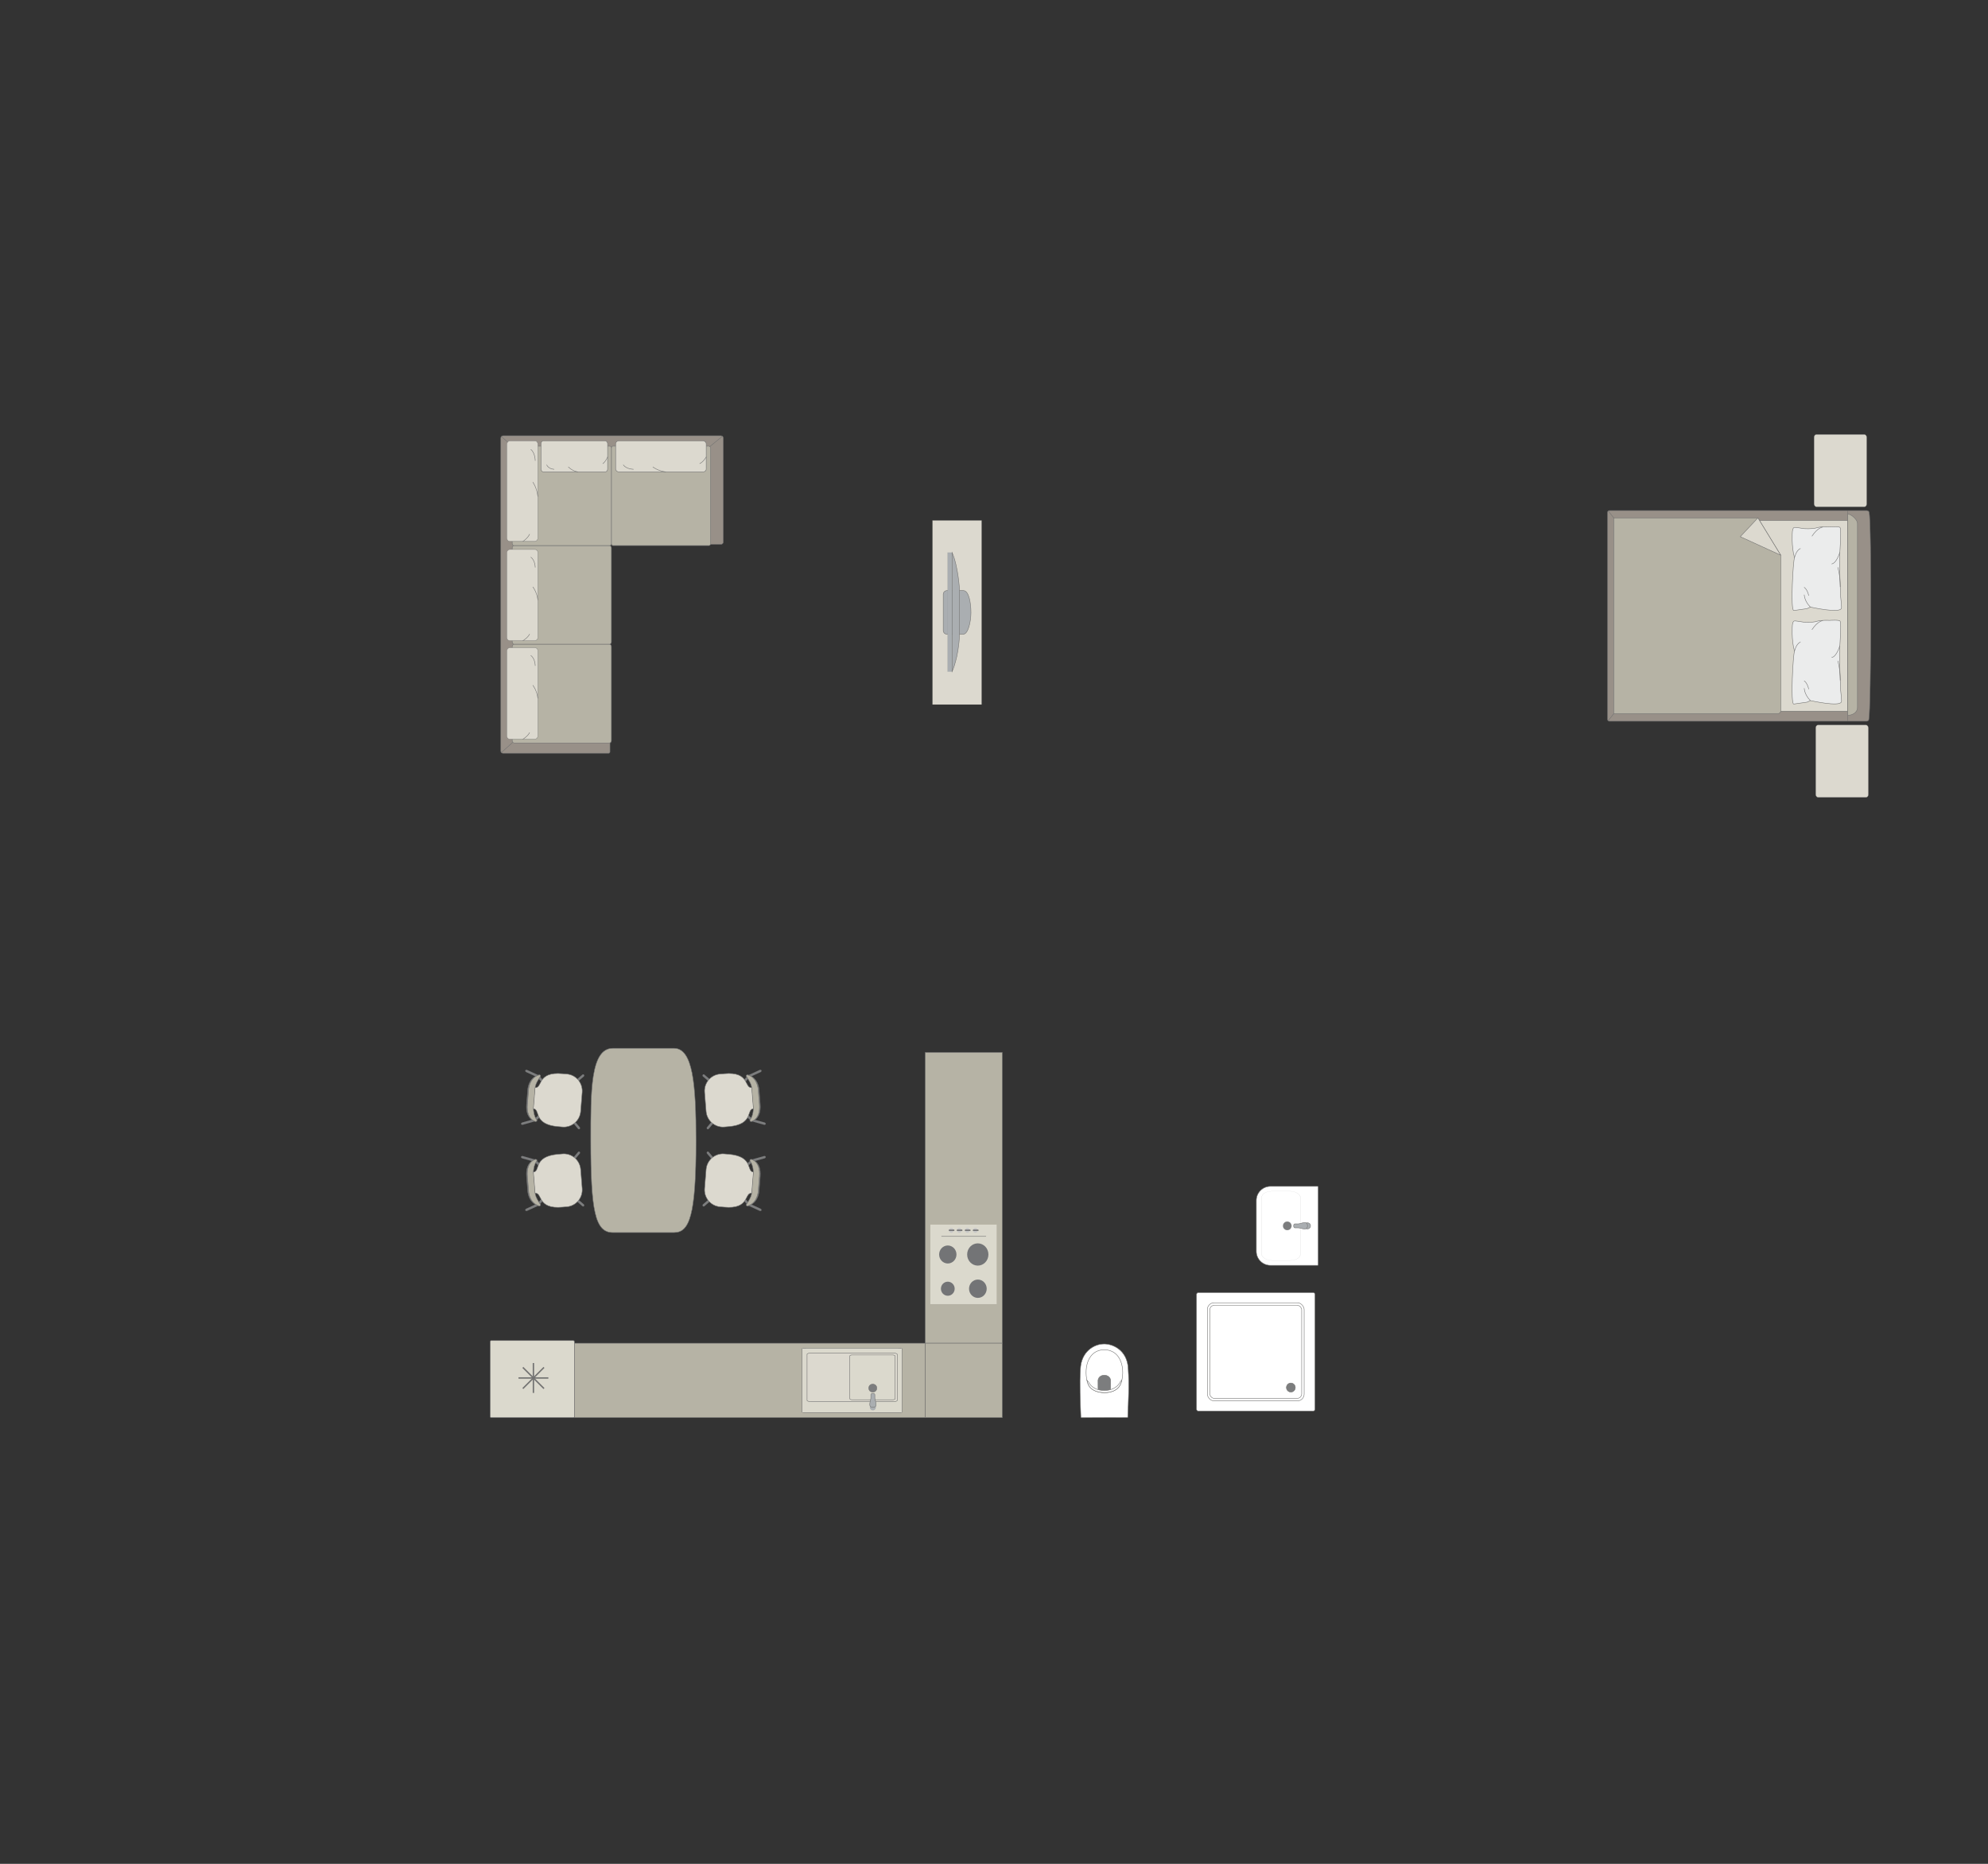 <?xml version="1.0" encoding="UTF-8"?>
<!DOCTYPE svg PUBLIC "-//W3C//DTD SVG 1.1//EN" "http://www.w3.org/Graphics/SVG/1.1/DTD/svg11.dtd">
<!-- Creator: CorelDRAW -->
<svg xmlns="http://www.w3.org/2000/svg" xml:space="preserve" width="151.03mm" height="141.593mm" version="1.1" style="shape-rendering:geometricPrecision; text-rendering:geometricPrecision; image-rendering:optimizeQuality; fill-rule:evenodd; clip-rule:evenodd"
viewBox="0 0 16559.6 15524.89"
 xmlns:xlink="http://www.w3.org/1999/xlink"
 xmlns:xodm="http://www.corel.com/coreldraw/odm/2003">
 <rect x="0" y="0" width="16559.6" height="15524.89" fill="#333333" stroke="none"/>
 <defs>
  <style type="text/css">
   <![CDATA[
    .str4 {stroke:#727271;stroke-width:11.6;stroke-miterlimit:22.926}
    .str0 {stroke:#727271;stroke-width:3.86;stroke-miterlimit:22.926}
    .str1 {stroke:#727271;stroke-width:3.86;stroke-linejoin:round;stroke-miterlimit:22.926}
    .str3 {stroke:#727271;stroke-width:3.86;stroke-linecap:round;stroke-miterlimit:22.926}
    .str2 {stroke:#727271;stroke-width:3.86;stroke-linecap:round;stroke-linejoin:round;stroke-miterlimit:22.926}
    .fil2 {fill:none}
    .fil4 {fill:#EBECEC}
    .fil0 {fill:#DCD9CF}
    .fil9 {fill:#C8C8C8}
    .fil3 {fill:#B6B3A5}
    .fil5 {fill:#AAAEB1}
    .fil1 {fill:#989088}
    .fil6 {fill:#7C7D7E}
    .fil8 {fill:#737476}
    .fil7 {fill:#DBD9CD}
    .fil10 {fill:white}
   ]]>
  </style>
 </defs>
 <g id="мебель">
  <rect class="fil0 str0" transform="matrix(-1.29034E-14 -0.487 -0.405 1.07249E-14 15549.4 4221.6)" width="1237.76" height="1083.05" rx="48.11" ry="48.11"/>
  <rect class="fil0 str0" transform="matrix(-1.29034E-14 -0.487 -0.405 1.07249E-14 15563.1 6641.74)" width="1237.76" height="1083.05" rx="48.11" ry="48.11"/>
  <g id="_2330108033104">
   <g>
    <path class="fil1 str0" d="M15566.96 5991.58c18.96,-75.04 24.11,-1649.76 2.11,-1723.49 0,-8.35 -11.12,-15.19 -19.39,-15.19l-2144.01 0c-8.28,0 -15.07,6.83 -15.07,15.19l0 1723.94c0,8.35 6.79,15.19 15.07,15.19l1985.82 0 158.18 0c8.28,0 17.28,-7.28 17.28,-15.64z"/>
    <line class="fil2 str0" x1="15391.68" y1="6007.22" x2="15391.68" y2= "4252.91" />
    <polygon class="fil0 str0" points="15391.68,4335.5 13459.54,4335.5 13459.54,5923.52 15391.68,5923.52 "/>
    <line class="fil2 str0" x1="13395.52" y1="6003.23" x2="13459.54" y2= "5923.52" />
    <line class="fil2 str0" x1="13459.54" y1="4335.5" x2="13396.25" y2= "4256.27" />
    <path class="fil3 str0" d="M15391.68 5958.43c36.85,-0.41 79.06,-22.76 80.67,-62.17l0 -1534.63c-0.61,-45.37 -80.67,-94.9 -80.67,-72.96l0 1669.75z"/>
    <path class="fil3 str0" d="M14642.91 4313.78l-1200.97 0 0 1631.23 1365.65 0c12.46,0.07 24.91,-9.57 25.31,-21.5 0,-528.64 0,-770.55 0,-1299.19 -29.78,-48.67 -181.43,-296.56 -189.99,-310.55z"/>
    <polygon class="fil0 str1" points="14642.9,4313.79 14496.12,4470.34 14832.89,4624.33 "/>
   </g>
   <g>
    <path class="fil4 str2" d="M15337.96 5067.84c4.75,-8.67 -2.87,-63.74 -5.73,-95.7 0,0 -11.03,-266.33 -9.67,-292.42 -2.78,-33.04 19.26,-260.66 5.23,-284.58 -4.75,-12.88 -88.63,-6.52 -88.63,-6.52 0,0 -67.06,-4.42 -105.78,7.77 -38.74,12.2 -109.16,6.72 -109.16,6.72 0,0 -74.71,-12.75 -77.89,-9.57 -13.8,1.74 -16.39,35.42 -16.39,35.42 0,0 -9.71,121.79 17.93,217.13 -11.44,16.4 -35.97,447.32 -5.42,439.2l110.31 -15.62 27.19 -13.1c0,0 242.36,54.32 258.02,11.28z"/>
    <path class="fil2 str2" d="M15258.18 4697.09c40.66,-6.15 66.71,-95.25 66.71,-95.25"/>
    <path class="fil2 str2" d="M15093.82 4465.4c45.46,-69.64 87.9,-74.7 87.9,-74.7"/>
    <path class="fil2 str2" d="M14996.76 4569.32c-36.92,15.77 -48.91,76.76 -48.91,76.76"/>
    <path class="fil2 str2" d="M15079.94 5056.56c-49.95,-49.86 -51.01,-101.59 -51.01,-101.59"/>
    <path class="fil2 str2" d="M15066.08 4960.36c-12.57,-53.57 -37.16,-67.74 -37.16,-67.74"/>
    <path class="fil2 str2" d="M15328.86 4887.77c0.34,-95.04 -19.91,-161.29 -19.91,-161.29"/>
   </g>
   <g>
    <path class="fil4 str2" d="M15337.96 5846.78c4.75,-8.67 -2.87,-63.74 -5.73,-95.7 0,0 -11.03,-266.33 -9.67,-292.42 -2.78,-33.04 19.26,-260.66 5.23,-284.58 -4.75,-12.88 -88.63,-6.52 -88.63,-6.52 0,0 -67.06,-4.42 -105.78,7.77 -38.74,12.2 -109.16,6.72 -109.16,6.72 0,0 -74.71,-12.75 -77.89,-9.57 -13.8,1.74 -16.39,35.42 -16.39,35.42 0,0 -9.71,121.79 17.93,217.13 -11.44,16.4 -35.97,447.32 -5.42,439.2l110.31 -15.62 27.19 -13.1c0,0 242.36,54.32 258.02,11.28z"/>
    <path class="fil2 str2" d="M15258.18 5476.02c40.66,-6.15 66.71,-95.25 66.71,-95.25"/>
    <path class="fil2 str2" d="M15093.82 5244.33c45.46,-69.64 87.9,-74.7 87.9,-74.7"/>
    <path class="fil2 str2" d="M14996.76 5348.26c-36.92,15.77 -48.91,76.76 -48.91,76.76"/>
    <path class="fil2 str2" d="M15079.94 5835.49c-49.95,-49.86 -51.01,-101.59 -51.01,-101.59"/>
    <path class="fil2 str2" d="M15066.08 5739.29c-12.57,-53.57 -37.16,-67.74 -37.16,-67.74"/>
    <path class="fil2 str2" d="M15328.86 5666.71c0.34,-95.04 -19.91,-161.29 -19.91,-161.29"/>
   </g>
  </g>
  <g id="_2330108054464">
   <path class="fil1 str0" d="M6005.61 3629.78l-1815.02 0c-10.47,0 -19.02,8.66 -19.02,19.02l0 2606.19c0,11.47 7.51,19.02 19.02,19.02l880.1 0c6.63,-0.33 10.11,-6.55 10.17,-11.85l-0.14 -1730.43 924.88 2.19c10.39,0.01 19.02,-8.55 19.02,-19.02l0 -866.1c0,-10.47 -8.55,-19.02 -19.02,-19.02z"/>
   <rect class="fil3 str0" x="5092.8" y="3715.95" width="826.11" height="828.26" rx="11.39" ry="18.61"/>
   <line class="fil2 str0" x1="6017.45" y1="3634.14" x2="5911.2" y2= "3720.64" />
   <line class="fil2 str0" x1="4176.14" y1="3636.5" x2="4274.34" y2= "3720.67" />
   <g>
    <rect class="fil0 str3" x="5128.11" y="3672.27" width="754.58" height="258.43" rx="26.14" ry="23.88"/>
    <path class="fil2 str3" d="M5438.91 3889.66c0,0 39.1,32.47 106.26,41.05"/>
    <path class="fil2 str3" d="M5882.68 3806.52c0,0 -23.29,40.18 -53.98,55.22"/>
    <path class="fil2 str3" d="M5276.06 3908.79c0,0 -58.51,-0.65 -83.46,-36.26"/>
   </g>
   <path class="fil3 str0" d="M5074.25 4544.21l-788.97 0c-10.16,0 -18.46,8.3 -18.46,18.46l0 785.39c0,10.16 8.3,18.46 18.46,18.46l789.19 0c10.16,0 18.46,-8.3 18.46,-18.46l0 -785.17c0,-10.28 -8.4,-18.68 -18.68,-18.68z"/>
   <line class="fil2 str0" x1="4271.25" y1="6183.43" x2="4176.17" y2= "6268.22" />
   <path class="fil3 str0" d="M5074.48 5366.53l-789.2 0c-10.16,0 -18.46,8.3 -18.46,18.46l0 785.39c0,10.16 8.3,18.46 18.46,18.46l789.19 0c10.16,0 18.46,-8.3 18.46,-18.46l0 -785.4c0,-10.15 -8.3,-18.45 -18.45,-18.45z"/>
   <g>
    <rect class="fil0 str3" transform="matrix(1.78927E-14 -0.696 0.63 1.71718E-14 4221.68 6156.97)" width="1095.01" height="410.49" rx="37.94" ry="37.94"/>
    <path class="fil2 str3" d="M4439.06 5708.91c0,0 32.47,39.48 41.05,107.29"/>
    <path class="fil2 str3" d="M4355.93 6156.97c0,0 40.18,-23.52 55.22,-54.49"/>
    <path class="fil2 str3" d="M4458.2 5544.49c0,0 -0.65,-59.07 -36.26,-84.26"/>
   </g>
   <rect class="fil3 str0" x="4266.68" y="3715.95" width="826.11" height="828.26" rx="11.39" ry="18.61"/>
   <g>
    <rect class="fil0 str3" transform="matrix(1.78927E-14 -0.694 0.63 1.71345E-14 4221.68 5336.58)" width="1095.01" height="410.49" rx="37.94" ry="37.94"/>
    <path class="fil2 str3" d="M4439.06 4889.49c0,0 32.47,39.4 41.05,107.05"/>
    <path class="fil2 str3" d="M4355.93 5336.58c0,0 40.18,-23.46 55.22,-54.37"/>
    <path class="fil2 str3" d="M4458.2 4725.42c0,0 -0.65,-58.93 -36.26,-84.08"/>
   </g>
   <g>
    <rect class="fil0 str3" transform="matrix(1.78927E-14 -0.765 0.63 1.88733E-14 4221.68 4509.63)" width="1095.01" height="410.49" rx="37.94" ry="37.94"/>
    <path class="fil2 str3" d="M4439.06 4017.17c0,0 32.47,43.39 41.05,117.91"/>
    <path class="fil2 str3" d="M4355.93 4509.63c0,0 40.18,-25.85 55.22,-59.9"/>
    <path class="fil2 str3" d="M4458.2 3836.45c0,0 -0.65,-64.91 -36.26,-92.61"/>
   </g>
   <g>
    <rect class="fil0 str3" x="4506.12" y="3672.27" width="555.24" height="258.43" rx="19.24" ry="23.88"/>
    <path class="fil2 str3" d="M4734.82 3889.66c0,0 28.77,32.47 78.19,41.05"/>
    <path class="fil2 str3" d="M5061.36 3806.52c0,0 -17.14,40.18 -39.71,55.22"/>
    <path class="fil2 str3" d="M4614.99 3908.79c0,0 -43.05,-0.65 -61.41,-36.26"/>
   </g>
  </g>
  <g id="_2330108012416">
   <rect class="fil0 str0" transform="matrix(6.2562E-15 -0.236 -0.252 -6.6673E-15 8176.83 5868.68)" width="6498.25" height="1624.57"/>
   <g>
    <path class="fil5 str0" d="M8087.75 5101.69l0 0c0,-74.17 -15.84,-182.24 -63.08,-182.24l-136.72 0c-17.06,0 -31.03,13.97 -31.03,31.03l0 301.4c0,17.06 13.96,31.03 31.03,31.03l135.02 0c42.93,0 64.78,-108.64 64.78,-181.22z"/>
    <rect class="fil5 str0" transform="matrix(3.7352E-15 -0.141 -0.152 -4.02768E-15 7930.57 5594.36)" width="7034.96" height="246.58"/>
    <path class="fil5 str0" d="M7992.97 5280.52l0 -362.09c0,0 -9.9,-198.08 -62.4,-316.23l0 992.16c0,0 54.9,-114.39 62.4,-313.85z"/>
   </g>
  </g>
  <g id="_2330108014000">
   <path class="fil3 str1" d="M5797.95 9501.5l0 0c0,-476 -27.28,-769.91 -184.13,-769.91l-508.9 0c-188.49,0 -184.11,365.17 -184.11,766.7l0 0c0,586.63 35.74,768.32 184.11,768.32l508.9 0c129.06,0 184.13,-138.61 184.13,-765.11z"/>
   <g>
    <g>
     <rect class="fil6 str2" transform="matrix(0.091 0.109 -0.107 0.093 5924.09 9972.38)" width="135.38" height="710.75" rx="67.69" ry="67.69"/>
     <rect class="fil6 str2" transform="matrix(0.107 -0.093 -0.091 -0.109 5947.51 9678.11)" width="135.38" height="710.75" rx="67.69" ry="67.69"/>
     <rect class="fil6 str2" transform="matrix(0.091 0.109 -0.107 0.093 6262.8 9656.93)" width="135.38" height="710.75" rx="67.69" ry="67.69"/>
     <rect class="fil6 str2" transform="matrix(0.107 -0.093 -0.091 -0.109 6232 10043.7)" width="135.38" height="710.75" rx="67.69" ry="67.69"/>
     <rect class="fil6 str2" transform="matrix(0.037 0.138 -0.171 0.048 6375.62 9626.35)" width="135.38" height="710.75" rx="67.69" ry="67.69"/>
     <rect class="fil6 str2" transform="matrix(0.059 -0.13 -0.161 -0.074 6338.64 10090.7)" width="135.38" height="710.75" rx="67.69" ry="67.69"/>
     <path class="fil0 str2" d="M6264.19 9938.68l14.16 -175.32c-65.87,-3.04 4.88,-130.76 -207.69,-149.26l-38.08 -3.04c-76.7,-6.11 -144.51,52.46 -150.7,130.15l-12.61 158.44c-6.19,77.68 51.5,146.23 128.2,152.34l34.71 2.76c217.34,20.45 163.48,-123.36 232.01,-116.07z"/>
     <path class="fil6 str2" d="M6219.46 10029.82c0,0 42.19,-54.91 45.12,-91.1 2.93,-36.19 14.18,-175.33 14.18,-175.33 0,0 -1.69,-58.76 -30.16,-92.36 -6.33,-10.9 4.65,-16.49 14.73,-12.72 0,0 78.9,18.34 69.2,140.3 -9.71,121.96 -9.4,118.05 -9.4,118.05 0,0 -1.28,96.93 -85.86,125.33 -27.84,8.71 -17.8,-12.17 -17.8,-12.17z"/>
     <path class="fil3 str2" d="M6219.33 10029.81c0,0 39.36,-55.13 42.28,-91.32 2.93,-36.2 14.17,-175.33 14.17,-175.33 0,0 -1.22,-58.73 -27.36,-92.15 -5.79,-10.87 4.4,-16.51 13.71,-12.81 0,0 72.88,17.87 63.18,139.83 -9.71,121.96 -9.4,118.04 -9.4,118.04 0,0 -1.77,96.89 -80.19,125.78 -25.8,8.87 -16.38,-12.05 -16.38,-12.05z"/>
    </g>
    <g>
     <rect class="fil6 str2" transform="matrix(0.091 -0.109 -0.107 -0.093 5924.09 9025.81)" width="135.38" height="710.75" rx="67.69" ry="67.69"/>
     <rect class="fil6 str2" transform="matrix(0.107 0.093 -0.091 0.109 5947.51 9320.08)" width="135.38" height="710.75" rx="67.69" ry="67.69"/>
     <rect class="fil6 str2" transform="matrix(0.091 -0.109 -0.107 -0.093 6262.8 9341.26)" width="135.38" height="710.75" rx="67.69" ry="67.69"/>
     <rect class="fil6 str2" transform="matrix(0.107 0.093 -0.091 0.109 6232 8954.46)" width="135.38" height="710.75" rx="67.69" ry="67.69"/>
     <rect class="fil6 str2" transform="matrix(0.037 -0.138 -0.171 -0.048 6375.62 9371.84)" width="135.38" height="710.75" rx="67.69" ry="67.69"/>
     <rect class="fil6 str2" transform="matrix(0.059 0.13 -0.161 0.074 6338.64 8907.45)" width="135.38" height="710.75" rx="67.69" ry="67.69"/>
     <path class="fil0 str2" d="M6264.19 9059.51l14.16 175.32c-65.87,3.04 4.88,130.76 -207.69,149.26l-38.08 3.04c-76.7,6.11 -144.51,-52.46 -150.7,-130.15l-12.61 -158.44c-6.19,-77.68 51.5,-146.23 128.2,-152.34l34.71 -2.76c217.34,-20.45 163.48,123.36 232.01,116.07z"/>
     <path class="fil6 str2" d="M6219.46 8968.37c0,0 42.19,54.91 45.12,91.1 2.93,36.19 14.18,175.33 14.18,175.33 0,0 -1.69,58.76 -30.16,92.36 -6.33,10.9 4.65,16.49 14.73,12.72 0,0 78.9,-18.34 69.2,-140.3 -9.71,-121.96 -9.4,-118.05 -9.4,-118.05 0,0 -1.28,-96.93 -85.86,-125.33 -27.84,-8.71 -17.8,12.17 -17.8,12.17z"/>
     <path class="fil3 str2" d="M6219.33 8968.38c0,0 39.36,55.13 42.28,91.32 2.93,36.2 14.17,175.33 14.17,175.33 0,0 -1.22,58.73 -27.36,92.15 -5.79,10.87 4.4,16.51 13.71,12.81 0,0 72.88,-17.87 63.18,-139.83 -9.71,-121.96 -9.4,-118.04 -9.4,-118.04 0,0 -1.77,-96.89 -80.19,-125.78 -25.8,-8.87 -16.38,12.05 -16.38,12.05z"/>
    </g>
   </g>
   <g>
    <g>
     <rect class="fil6 str2" transform="matrix(-0.091 0.109 0.107 0.093 4794.66 9972.38)" width="135.38" height="710.75" rx="67.69" ry="67.69"/>
     <rect class="fil6 str2" transform="matrix(-0.107 -0.093 0.091 -0.109 4771.23 9678.11)" width="135.38" height="710.75" rx="67.69" ry="67.69"/>
     <rect class="fil6 str2" transform="matrix(-0.091 0.109 0.107 0.093 4455.95 9656.93)" width="135.38" height="710.75" rx="67.69" ry="67.69"/>
     <rect class="fil6 str2" transform="matrix(-0.107 -0.093 0.091 -0.109 4486.74 10043.7)" width="135.38" height="710.75" rx="67.69" ry="67.69"/>
     <rect class="fil6 str2" transform="matrix(-0.037 0.138 0.171 0.048 4343.13 9626.35)" width="135.38" height="710.75" rx="67.69" ry="67.69"/>
     <rect class="fil6 str2" transform="matrix(-0.059 -0.13 0.161 -0.074 4380.11 10090.7)" width="135.38" height="710.75" rx="67.69" ry="67.69"/>
     <path class="fil0 str2" d="M4454.56 9938.68l-14.16 -175.32c65.87,-3.04 -4.88,-130.76 207.69,-149.26l38.08 -3.04c76.7,-6.11 144.51,52.46 150.7,130.15l12.61 158.44c6.19,77.68 -51.5,146.23 -128.2,152.34l-34.71 2.76c-217.34,20.45 -163.48,-123.36 -232.01,-116.07z"/>
     <path class="fil6 str2" d="M4499.29 10029.82c0,0 -42.19,-54.91 -45.12,-91.1 -2.93,-36.19 -14.18,-175.33 -14.18,-175.33 0,0 1.69,-58.76 30.16,-92.36 6.33,-10.9 -4.65,-16.49 -14.73,-12.72 0,0 -78.9,18.34 -69.2,140.3 9.71,121.96 9.4,118.05 9.4,118.05 0,0 1.28,96.93 85.86,125.33 27.84,8.71 17.8,-12.17 17.8,-12.17z"/>
     <path class="fil3 str2" d="M4499.42 10029.81c0,0 -39.36,-55.13 -42.28,-91.32 -2.93,-36.2 -14.17,-175.33 -14.17,-175.33 0,0 1.22,-58.73 27.36,-92.15 5.79,-10.87 -4.4,-16.51 -13.71,-12.81 0,0 -72.88,17.87 -63.18,139.83 9.71,121.96 9.4,118.04 9.4,118.04 0,0 1.77,96.89 80.19,125.78 25.8,8.87 16.38,-12.05 16.38,-12.05z"/>
    </g>
    <g>
     <rect class="fil6 str2" transform="matrix(-0.091 -0.109 0.107 -0.093 4794.66 9025.81)" width="135.38" height="710.75" rx="67.69" ry="67.69"/>
     <rect class="fil6 str2" transform="matrix(-0.107 0.093 0.091 0.109 4771.23 9320.08)" width="135.38" height="710.75" rx="67.69" ry="67.69"/>
     <rect class="fil6 str2" transform="matrix(-0.091 -0.109 0.107 -0.093 4455.95 9341.26)" width="135.38" height="710.75" rx="67.69" ry="67.69"/>
     <rect class="fil6 str2" transform="matrix(-0.107 0.093 0.091 0.109 4486.74 8954.46)" width="135.38" height="710.75" rx="67.69" ry="67.69"/>
     <rect class="fil6 str2" transform="matrix(-0.037 -0.138 0.171 -0.048 4343.13 9371.84)" width="135.38" height="710.75" rx="67.69" ry="67.69"/>
     <rect class="fil6 str2" transform="matrix(-0.059 0.13 0.161 0.074 4380.11 8907.45)" width="135.38" height="710.75" rx="67.69" ry="67.69"/>
     <path class="fil0 str2" d="M4454.56 9059.51l-14.16 175.32c65.87,3.04 -4.88,130.76 207.69,149.26l38.08 3.04c76.7,6.11 144.51,-52.46 150.7,-130.15l12.61 -158.44c6.19,-77.68 -51.5,-146.23 -128.2,-152.34l-34.71 -2.76c-217.34,-20.45 -163.48,123.36 -232.01,116.07z"/>
     <path class="fil6 str2" d="M4499.29 8968.37c0,0 -42.19,54.91 -45.12,91.1 -2.93,36.19 -14.18,175.33 -14.18,175.33 0,0 1.69,58.76 30.16,92.36 6.33,10.9 -4.65,16.49 -14.73,12.72 0,0 -78.9,-18.34 -69.2,-140.3 9.71,-121.96 9.4,-118.05 9.4,-118.05 0,0 1.28,-96.93 85.86,-125.33 27.84,-8.71 17.8,12.17 17.8,12.17z"/>
     <path class="fil3 str2" d="M4499.42 8968.38c0,0 -39.36,55.13 -42.28,91.32 -2.93,36.2 -14.17,175.33 -14.17,175.33 0,0 1.22,58.73 27.36,92.15 5.79,10.87 -4.4,16.51 -13.71,12.81 0,0 -72.88,-17.87 -63.18,-139.83 9.71,-121.96 9.4,-118.04 9.4,-118.04 0,0 1.77,-96.89 80.19,-125.78 25.8,-8.87 16.38,12.05 16.38,12.05z"/>
    </g>
   </g>
  </g>
  <polygon class="fil3 str1" points="7706.71,8765.85 7706.71,11188.21 8348.56,11188.21 8348.56,8765.85 "/>
  <polygon class="fil3 str1" points="7706.71,11188.21 7706.71,11808.31 8348.56,11808.31 8348.56,11188.21 "/>
  <polygon class="fil3 str1" points="4784.65,11188.21 4784.65,11808.31 7706.71,11808.31 7706.71,11188.21 "/>
  <g id="_2330100240480">
   <rect class="fil7 str1" transform="matrix(-1.42097E-15 -0.054 -0.052 1.36747E-15 8301.75 10862.6)" width="12261.6" height="10617.7"/>
   <circle class="fil8 str1" transform="matrix(-1.47828E-15 -0.056 -0.054 1.42901E-15 8145.39 10734.5)" r="1363.47"/>
   <circle class="fil8 str1" transform="matrix(-1.14808E-15 -0.043 -0.042 1.10982E-15 7894.98 10734.5)" r="1363.47"/>
   <circle class="fil8 str1" transform="matrix(-1.45287E-15 -0.055 -0.053 1.40446E-15 7894.98 10449.3)" r="1363.47"/>
   <circle class="fil8 str1" transform="matrix(-1.78815E-15 -0.068 -0.065 1.72856E-15 8144.76 10449.3)" r="1363.47"/>
   <circle class="fil9 str1" transform="matrix(-3.8608E-16 -0.015 -0.014 3.73214E-16 7924.18 10248)" r="1363.47"/>
   <path class="fil8 str0" d="M7947.87 10251.59l0 -7.15c0,-0.1 -0.08,-0.18 -0.18,-0.18l-39.35 0c-1.85,0 -3.37,1.51 -3.37,3.37l0 0.89c0,1.79 1.46,3.25 3.25,3.25l39.47 0c0.1,0 0.18,-0.08 0.18,-0.18z"/>
   <circle class="fil9 str1" transform="matrix(-3.8608E-16 -0.015 -0.014 3.73214E-16 7990.84 10248)" r="1363.47"/>
   <path class="fil8 str0" d="M8014.52 10251.59l0 -7.15c0,-0.1 -0.08,-0.18 -0.18,-0.18l-39.35 0c-1.85,0 -3.37,1.51 -3.37,3.37l0 0.89c0,1.79 1.46,3.25 3.25,3.25l39.47 0c0.1,0 0.18,-0.08 0.18,-0.18z"/>
   <circle class="fil9 str1" transform="matrix(-3.8608E-16 -0.015 -0.014 3.73214E-16 8058.05 10248)" r="1363.47"/>
   <path class="fil8 str0" d="M8081.73 10251.59l0 -7.15c0,-0.1 -0.08,-0.18 -0.18,-0.18l-39.35 0c-1.85,0 -3.37,1.51 -3.37,3.37l0 0.89c0,1.79 1.46,3.25 3.25,3.25l39.47 0c0.1,0 0.18,-0.08 0.18,-0.18z"/>
   <circle class="fil9 str1" transform="matrix(-3.8608E-16 -0.015 -0.014 3.73214E-16 8124.79 10248)" r="1363.47"/>
   <path class="fil8 str0" d="M8148.47 10251.59l0 -7.15c0,-0.1 -0.08,-0.18 -0.18,-0.18l-39.35 0c-1.85,0 -3.37,1.51 -3.37,3.37l0 0.89c0,1.79 1.46,3.25 3.25,3.25l39.47 0c0.1,0 0.18,-0.08 0.18,-0.18z"/>
   <line class="fil2 str2" x1="8212.12" y1="10298.59" x2="7843.15" y2= "10298.59" />
  </g>
  <g id="_2330100249792">
   <rect class="fil7 str1" x="6681.13" y="11229.63" width="833.3" height="537.26" rx="31.15" ry="2.41"/>
   <rect class="fil0 str1" x="6722.52" y="11269.63" width="751.23" height="406.28" rx="37.03" ry="11.04"/>
   <rect class="fil7 str1" x="7077.78" y="11286.17" width="378.69" height="373.21" rx="18.67" ry="10.14"/>
   <ellipse class="fil6 str0" cx="7270.68" cy="11721.78" rx="18.2" ry="17.94"/>
   <ellipse class="fil6 str0" cx="7270.05" cy="11562.29" rx="33.36" ry="32.88"/>
   <g>
    <circle class="fil5 str0" transform="matrix(-2.43524E-15 -0.08 0.08 -1.74798E-15 7270.68 11721.8)" r="316.7"/>
    <path class="fil5 str0" d="M7254.14 11645.31l0 -28.33c0,-5.68 6.1,-10.32 13.55,-10.32l5.88 0c7.46,0 13.55,4.64 13.55,10.32l0 28.45c0,18.22 30.63,76.17 -13.55,76.17l-5.88 0c-41.74,0 -13.55,-57.95 -13.55,-76.29z"/>
   </g>
  </g>
  <g id="_2330100255600">
   <rect class="fil7 str0" x="4082.92" y="11166.45" width="701.72" height="641.86" rx="8.78" ry="9.08"/>
   <line class="fil2 str4" x1="4443.22" y1="11353.45" x2="4443.22" y2= "11602.46" />
   <line class="fil2 str4" x1="4318.71" y1="11477.96" x2="4567.72" y2= "11477.96" />
   <line class="fil2 str4" x1="4531.26" y1="11389.9" x2="4355.18" y2= "11565.98" />
   <line class="fil2 str4" x1="4355.17" y1="11389.9" x2="4531.25" y2= "11565.98" />
  </g>
  <g id="_2330100259344">
   <path class="fil10 str0" d="M9982.08 11753.54l956.07 0c8.44,0 15.36,-7.01 15.36,-15.57l0 -955.67c0,-8.56 -6.92,-15.56 -15.36,-15.56l-956.07 0c-8.46,0 -15.37,7 -15.37,15.56l0 955.67c0,8.56 6.91,15.57 15.37,15.57z"/>
   <rect class="fil10 str0" x="10056.91" y="10851.61" width="806.4" height="817.05" rx="55.9" ry="56.64"/>
   <rect class="fil10 str0" x="10077.41" y="10872.38" width="765.4" height="775.52" rx="37.8" ry="38.3"/>
   <ellipse class="fil6 str0" cx="10752.63" cy="11557.65" rx="37.12" ry="37.61"/>
  </g>
  <g id="_2330100259536">
   <path class="fil10 str0" d="M10465.03 9999.4l0 423.39c0,64.31 52.6,116.9 116.9,116.9l394.68 0c2.07,0 3.75,-1.68 3.75,-3.75l0 -650.37c0,-2.07 -1.68,-3.75 -3.75,-3.75l-394.01 0c-64.67,0 -117.57,52.9 -117.57,117.57z"/>
   <rect class="fil10 str0" transform="matrix(-2.66633E-15 -0.101 -0.162 4.2773E-15 10831.8 10498.9)" width="5709.28" height="1986.9" rx="508.98" ry="508.98"/>
   <circle class="fil6 str0" transform="matrix(-4.43952E-15 -0.168 -0.167 4.4176E-15 10722.7 10210.8)" r="213.09"/>
   <g>
    <ellipse class="fil5 str0" cx="10890.87" cy="10210.71" rx="25.36" ry="25.31"/>
    <path class="fil5 str0" d="M10814.4 10227.26l-28.33 0c-5.68,0 -10.32,-6.1 -10.32,-13.55l0 -5.88c0,-7.46 4.64,-13.55 10.32,-13.55l28.45 0c18.22,0 76.17,-30.63 76.17,13.55l0 5.88c0,41.74 -57.95,13.55 -76.29,13.55z"/>
   </g>
  </g>
  <g id="_2330100262752">
   <path class="fil10 str0" d="M9391.26 11807.98l-382.49 0.67c-3.3,0 -5.27,-2.39 -5.38,-5.24 -4.99,-138.06 -11.32,-272.31 -3.57,-398.31 5.24,-146.88 112.79,-206.33 185.34,-209.89 73.57,-6.75 207.52,44.73 212.49,209.89 9.16,131.56 1.26,265.54 -3.56,398.31 -0.16,1.78 -0.27,4.54 -2.82,4.57z"/>
   <path class="fil10 str0" d="M9328.77 11539.7c-43.85,81.16 -213.36,81.16 -260.09,0 -41.24,-81.43 -36.77,-288.76 124.84,-297.13 174.37,0 179.18,217.55 135.25,297.13z"/>
   <path class="fil6 str0" d="M9198.74 11582.13l-42.66 0c-5.99,-0.02 -9.36,-4.94 -9.39,-9.65 -0.13,-25.19 -0.26,-50.37 -0.39,-75.56 8.18,-57.77 99.63,-54.5 104.93,0.47 -0.14,25.02 -0.3,50.05 -0.44,75.07 0.16,4.56 -2.24,9.51 -6.48,9.64l-45.57 0.02z"/>
   <path class="fil10 str0" d="M9331.47 11509.83l13.43 -14.28c-11.33,56.16 -46.53,102.18 -145.94,105.01 -90.96,-5.03 -131.99,-38.33 -145.11,-103.75l13.34 14.79c22.04,46.83 77.54,71.36 131.53,70.52 51.07,0.91 108.98,-21.33 132.75,-72.3z"/>
  </g>
 </g>
 <g id="контур">
  <polygon class="fil2" points="16559.6,15524.89 -0,15524.89 -0,0 16559.6,0 "/>
 </g>
</svg>
